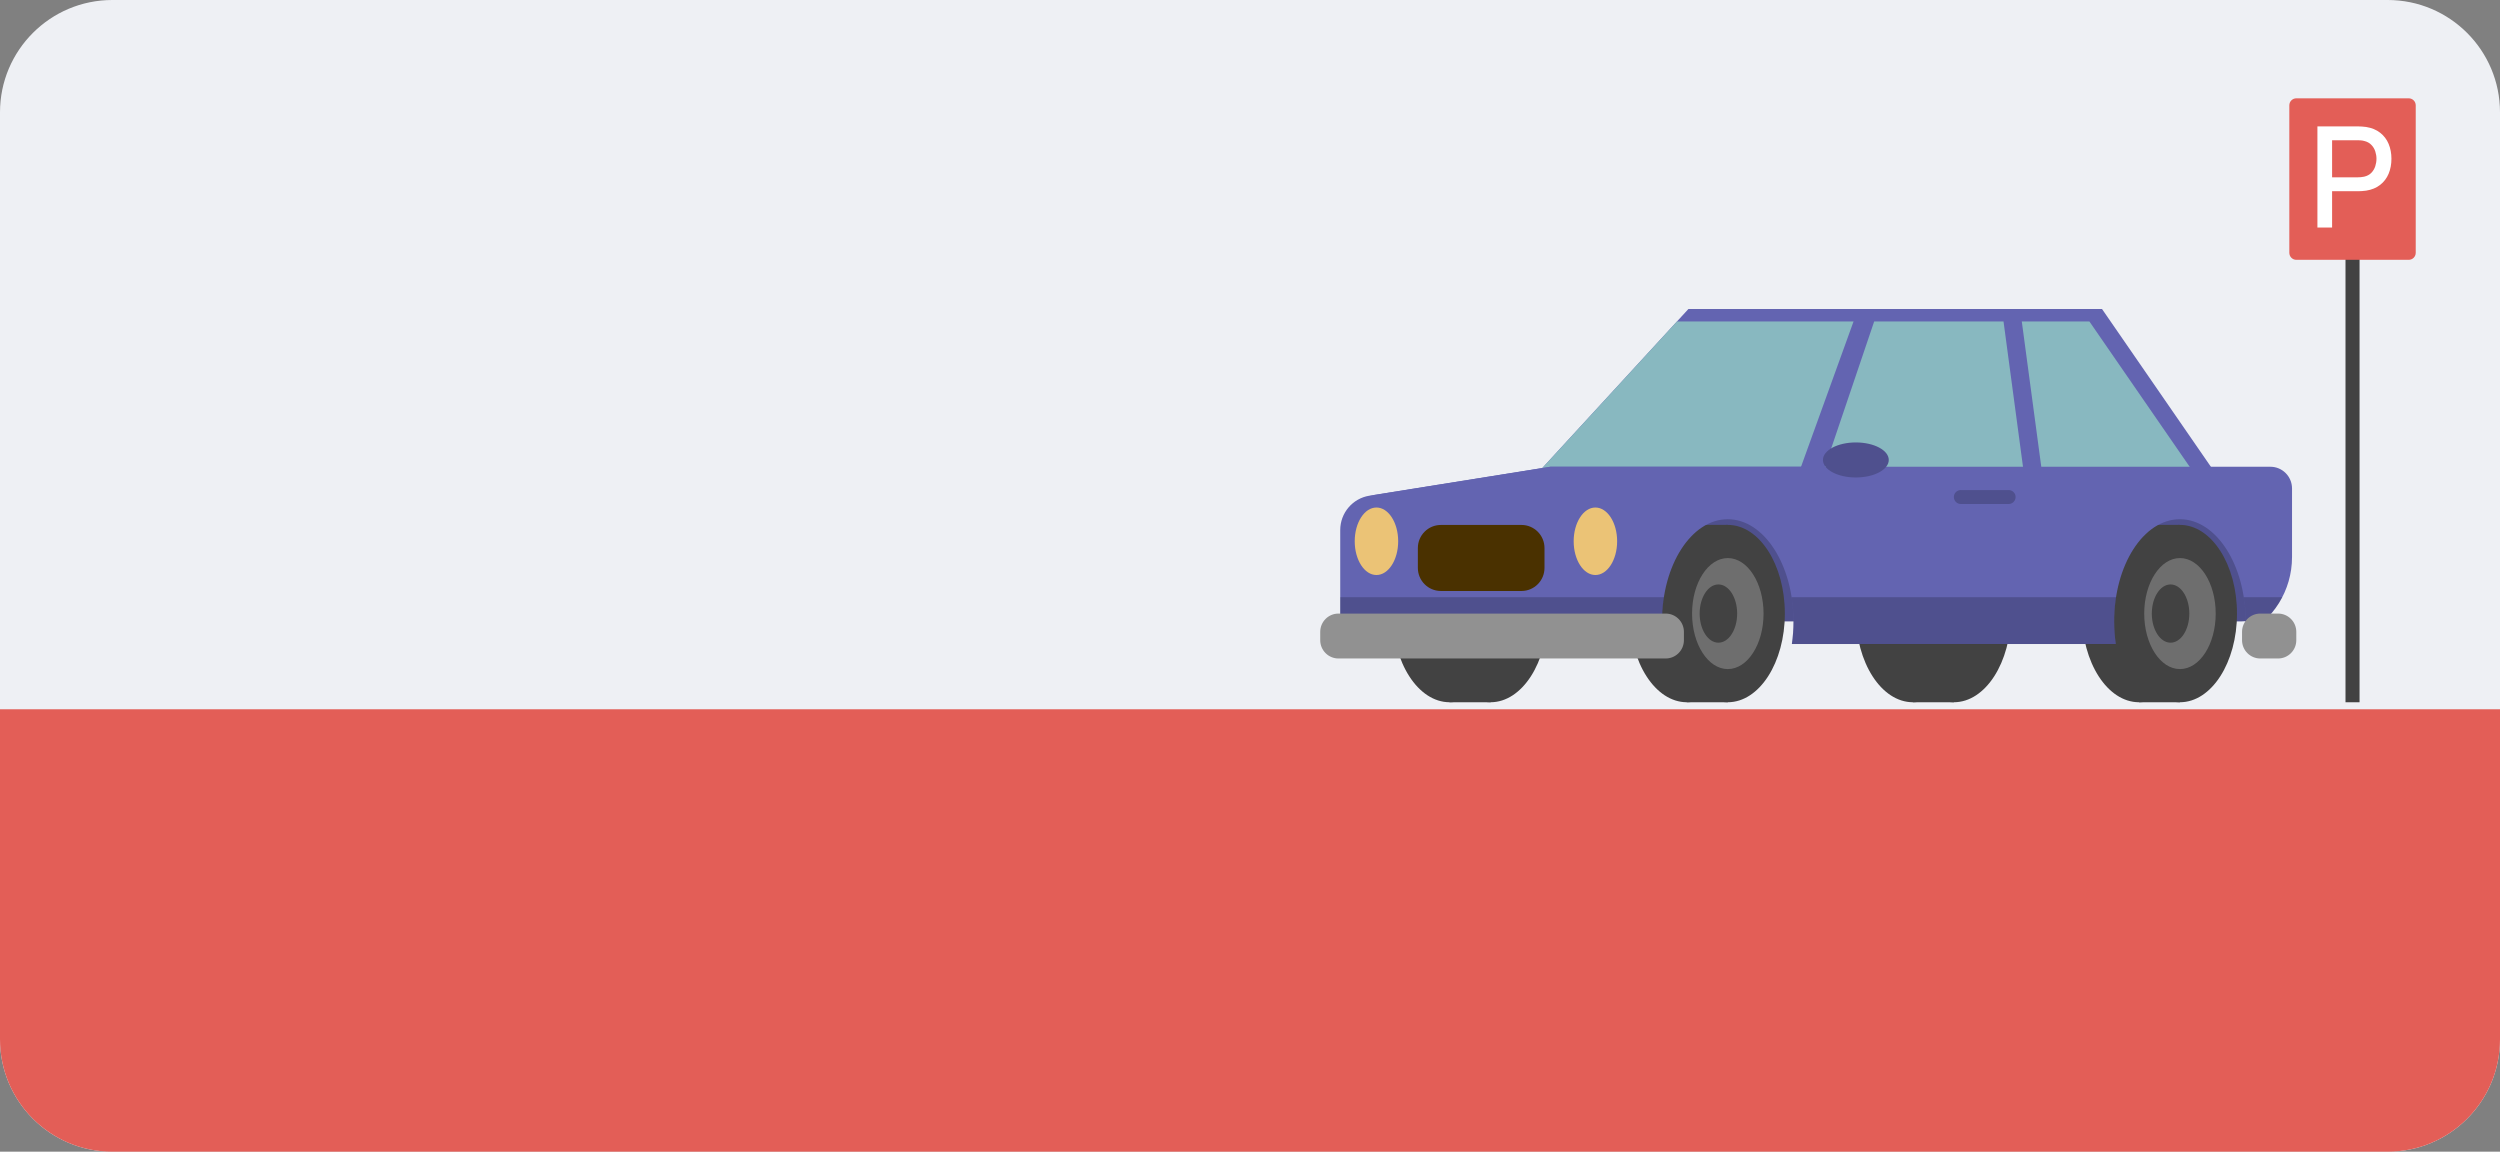 <?xml version="1.0" encoding="UTF-8"?><!--Generated by Pixelmator Pro 3.5.11--><svg width="356" height="164" viewBox="0 0 356 164" xmlns="http://www.w3.org/2000/svg"><rect x="0" y="0" width="356" height="164" fill="#808080" stroke="none"/><clipPath id="clipPath1"><path d="M 16 0 L 340 0 C 348.837 0 356 7.163 356 16 L 356 148 C 356 156.837 348.837 164 340 164 L 16 164 C 7.163 164 0 156.837 0 148 L 0 16 C 0 7.163 7.163 0 16 0 Z"/></clipPath><g id="g1" clip-path="url(#clipPath1)"><path id="path1" fill="#eef0f4" stroke="none" d="M 16 0 L 340 0 C 348.837 0 356 7.163 356 16 L 356 148 C 356 156.837 348.837 164 340 164 L 16 164 C 7.163 164 0 156.837 0 148 L 0 16 C 0 7.163 7.163 0 16 0 Z"/><path id="path2" fill="#424242" stroke="none" d="M 334 18 L 336 18 L 336 100 L 334 100 Z"/><path id="path3" fill="#e35e57" stroke="none" d="M 327 14 L 343 14 C 343.552 14 344 14.448 344 15 L 344 36 C 344 36.552 343.552 37 343 37 L 327 37 C 326.448 37 326 36.552 326 36 L 326 15 C 326 14.448 326.448 14 327 14 Z"/><path id="path4" fill="#ffffff" stroke="none" d="M 330 32.4 L 330 18 L 335.82 18 C 335.96 18 336.133 18.007 336.34 18.02 C 336.547 18.027 336.743 18.047 336.93 18.08 C 337.73 18.207 338.397 18.48 338.93 18.9 C 339.47 19.32 339.873 19.85 340.14 20.49 C 340.407 21.13 340.54 21.837 340.54 22.61 C 340.54 23.39 340.407 24.1 340.14 24.74 C 339.873 25.38 339.47 25.91 338.93 26.33 C 338.397 26.75 337.73 27.023 336.93 27.15 C 336.743 27.177 336.543 27.197 336.33 27.21 C 336.123 27.223 335.953 27.23 335.82 27.23 L 332.09 27.23 L 332.09 32.4 L 330 32.4 Z M 332.09 25.25 L 335.74 25.25 C 335.873 25.25 336.02 25.243 336.18 25.23 C 336.347 25.217 336.503 25.193 336.65 25.16 C 337.077 25.06 337.42 24.877 337.68 24.61 C 337.94 24.337 338.127 24.023 338.24 23.67 C 338.353 23.317 338.41 22.963 338.41 22.61 C 338.41 22.257 338.353 21.907 338.24 21.56 C 338.127 21.207 337.94 20.897 337.68 20.63 C 337.42 20.357 337.077 20.17 336.65 20.07 C 336.503 20.03 336.347 20.003 336.18 19.99 C 336.02 19.977 335.873 19.97 335.74 19.97 L 332.09 19.97 L 332.09 25.25 Z"/><path id="path5" fill="#e35e57" stroke="none" d="M -5 101 L 367 101 L 367 164 L -5 164 Z"/><path id="path6" fill="#ffffff" stroke="none" visibility="hidden" d="M 21.68 137 L 21.68 119.72 L 35.42 119.72 L 35.42 137 L 32.912 137 L 32.912 122.084 L 24.188 122.084 L 24.188 137 L 21.68 137 Z M 42.449 137.36 C 41.489 137.36 40.685 137.184 40.037 136.832 C 39.389 136.472 38.897 136 38.561 135.416 C 38.233 134.824 38.069 134.176 38.069 133.472 C 38.069 132.816 38.185 132.24 38.417 131.744 C 38.649 131.248 38.993 130.828 39.449 130.484 C 39.905 130.132 40.465 129.848 41.129 129.632 C 41.705 129.464 42.357 129.316 43.085 129.188 C 43.813 129.06 44.577 128.94 45.377 128.828 C 46.185 128.716 46.985 128.604 47.777 128.492 L 46.865 128.996 C 46.881 127.98 46.665 127.228 46.217 126.74 C 45.777 126.244 45.017 125.996 43.937 125.996 C 43.257 125.996 42.633 126.156 42.065 126.476 C 41.497 126.788 41.101 127.308 40.877 128.036 L 38.537 127.316 C 38.857 126.204 39.465 125.32 40.361 124.664 C 41.265 124.008 42.465 123.68 43.961 123.68 C 45.121 123.68 46.129 123.88 46.985 124.28 C 47.849 124.672 48.481 125.296 48.881 126.152 C 49.089 126.576 49.217 127.024 49.265 127.496 C 49.313 127.968 49.337 128.476 49.337 129.02 L 49.337 137 L 47.117 137 L 47.117 134.036 L 47.549 134.42 C 47.013 135.412 46.329 136.152 45.497 136.64 C 44.673 137.12 43.657 137.36 42.449 137.36 Z M 42.893 135.308 C 43.605 135.308 44.217 135.184 44.729 134.936 C 45.241 134.68 45.653 134.356 45.965 133.964 C 46.277 133.572 46.481 133.164 46.577 132.74 C 46.713 132.356 46.789 131.924 46.805 131.444 C 46.829 130.964 46.841 130.58 46.841 130.292 L 47.657 130.592 C 46.865 130.712 46.145 130.82 45.497 130.916 C 44.849 131.012 44.261 131.108 43.733 131.204 C 43.213 131.292 42.749 131.4 42.341 131.528 C 41.997 131.648 41.689 131.792 41.417 131.96 C 41.153 132.128 40.941 132.332 40.781 132.572 C 40.629 132.812 40.553 133.104 40.553 133.448 C 40.553 133.784 40.637 134.096 40.805 134.384 C 40.973 134.664 41.229 134.888 41.573 135.056 C 41.917 135.224 42.357 135.308 42.893 135.308 Z M 58.537 137.36 C 57.297 137.36 56.257 137.06 55.417 136.46 C 54.577 135.852 53.941 135.032 53.509 134 C 53.077 132.968 52.861 131.804 52.861 130.508 C 52.861 129.212 53.073 128.048 53.497 127.016 C 53.929 125.984 54.561 125.172 55.393 124.58 C 56.233 123.98 57.265 123.68 58.489 123.68 C 59.705 123.68 60.753 123.98 61.633 124.58 C 62.521 125.172 63.205 125.984 63.685 127.016 C 64.165 128.04 64.405 129.204 64.405 130.508 C 64.405 131.804 64.165 132.972 63.685 134.012 C 63.213 135.044 62.537 135.86 61.657 136.46 C 60.785 137.06 59.745 137.36 58.537 137.36 Z M 52.441 142.76 L 52.441 124.04 L 54.673 124.04 L 54.673 133.364 L 54.961 133.364 L 54.961 142.76 L 52.441 142.76 Z M 58.189 135.092 C 58.989 135.092 59.649 134.888 60.169 134.48 C 60.697 134.072 61.089 133.524 61.345 132.836 C 61.609 132.14 61.741 131.364 61.741 130.508 C 61.741 129.66 61.609 128.892 61.345 128.204 C 61.089 127.516 60.693 126.968 60.157 126.56 C 59.621 126.152 58.937 125.948 58.105 125.948 C 57.321 125.948 56.673 126.14 56.161 126.524 C 55.657 126.908 55.281 127.444 55.033 128.132 C 54.793 128.82 54.673 129.612 54.673 130.508 C 54.673 131.404 54.793 132.196 55.033 132.884 C 55.273 133.572 55.653 134.112 56.173 134.504 C 56.693 134.896 57.365 135.092 58.189 135.092 Z M 67.043 137 L 67.055 124.04 L 69.599 124.04 L 69.599 130.28 L 74.687 124.04 L 77.879 124.04 L 72.503 130.52 L 78.431 137 L 75.023 137 L 69.599 130.76 L 69.599 137 L 67.043 137 Z M 85.035 137.36 C 83.739 137.36 82.615 137.068 81.663 136.484 C 80.711 135.9 79.975 135.096 79.455 134.072 C 78.943 133.04 78.687 131.852 78.687 130.508 C 78.687 129.156 78.951 127.968 79.479 126.944 C 80.007 125.912 80.747 125.112 81.699 124.544 C 82.651 123.968 83.763 123.68 85.035 123.68 C 86.331 123.68 87.455 123.972 88.407 124.556 C 89.359 125.14 90.095 125.944 90.615 126.968 C 91.135 127.992 91.395 129.172 91.395 130.508 C 91.395 131.86 91.131 133.052 90.603 134.084 C 90.083 135.108 89.347 135.912 88.395 136.496 C 87.443 137.072 86.323 137.36 85.035 137.36 Z M 85.035 134.996 C 86.275 134.996 87.199 134.58 87.807 133.748 C 88.423 132.908 88.731 131.828 88.731 130.508 C 88.731 129.156 88.419 128.076 87.795 127.268 C 87.179 126.452 86.259 126.044 85.035 126.044 C 84.195 126.044 83.503 126.236 82.959 126.62 C 82.415 126.996 82.011 127.52 81.747 128.192 C 81.483 128.856 81.351 129.628 81.351 130.508 C 81.351 131.868 81.663 132.956 82.287 133.772 C 82.911 134.588 83.827 134.996 85.035 134.996 Z M 94.02 137 L 94.02 124.04 L 99.72 124.04 C 100.096 124.04 100.472 124.064 100.848 124.112 C 101.224 124.152 101.556 124.212 101.844 124.292 C 102.5 124.476 103.06 124.844 103.524 125.396 C 103.988 125.94 104.22 126.668 104.22 127.58 C 104.22 128.1 104.14 128.54 103.98 128.9 C 103.82 129.252 103.6 129.556 103.32 129.812 C 103.192 129.924 103.056 130.024 102.912 130.112 C 102.768 130.2 102.624 130.268 102.48 130.316 C 102.776 130.364 103.068 130.468 103.356 130.628 C 103.796 130.86 104.156 131.196 104.436 131.636 C 104.724 132.068 104.868 132.648 104.868 133.376 C 104.868 134.248 104.656 134.98 104.232 135.572 C 103.808 136.156 103.208 136.556 102.432 136.772 C 102.128 136.86 101.784 136.92 101.4 136.952 C 101.024 136.984 100.648 137 100.272 137 L 94.02 137 Z M 96.564 135.02 L 100.116 135.02 C 100.284 135.02 100.476 135.004 100.692 134.972 C 100.908 134.94 101.1 134.896 101.268 134.84 C 101.628 134.728 101.884 134.524 102.036 134.228 C 102.196 133.932 102.276 133.616 102.276 133.28 C 102.276 132.824 102.156 132.46 101.916 132.188 C 101.676 131.908 101.372 131.728 101.004 131.648 C 100.844 131.592 100.668 131.56 100.476 131.552 C 100.284 131.544 100.12 131.54 99.984 131.54 L 96.564 131.54 L 96.564 135.02 Z M 96.564 129.524 L 99.372 129.524 C 99.604 129.524 99.84 129.512 100.08 129.488 C 100.32 129.456 100.528 129.404 100.704 129.332 C 101.016 129.212 101.248 129.012 101.4 128.732 C 101.552 128.444 101.628 128.132 101.628 127.796 C 101.628 127.428 101.544 127.1 101.376 126.812 C 101.208 126.524 100.956 126.324 100.62 126.212 C 100.388 126.132 100.12 126.088 99.816 126.08 C 99.52 126.064 99.332 126.056 99.252 126.056 L 96.564 126.056 L 96.564 129.524 Z M 107.262 137 L 107.274 124.04 L 109.818 124.04 L 109.818 130.28 L 114.906 124.04 L 118.098 124.04 L 112.722 130.52 L 118.65 137 L 115.242 137 L 109.818 130.76 L 109.818 137 L 107.262 137 Z M 130.78 124.04 L 130.78 137 L 128.368 137 L 128.368 127.988 L 121.888 137 L 119.848 137 L 119.848 124.04 L 122.26 124.04 L 122.26 132.872 L 128.752 124.04 L 130.78 124.04 Z"/><clipPath id="clipPath2"><path d="M 188 44 L 327 44 L 327 100 L 188 100 Z"/></clipPath><g id="g2" clip-path="url(#clipPath2)"><path id="path7" fill="#4f508e" stroke="none" d="M 319.226 88.49 L 222.034 88.49 L 222.034 72.271 L 323.646 72.271 L 323.646 84.048 C 323.646 86.495 321.664 88.483 319.226 88.483 L 319.226 88.49 Z"/><path id="path8" fill="#6364b1" stroke="none" d="M 216.74 69.782 L 240.432 44 L 299.326 44 L 315.735 67.781 L 216.74 69.782 Z"/><path id="path9" fill="#88b8c0" stroke="none" d="M 288.32 68.301 L 259.047 68.925 L 266.883 45.775 L 285.301 45.775 L 288.32 68.301 Z"/><path id="path10" fill="#88b8c0" stroke="none" d="M 287.903 45.775 L 297.529 45.775 L 312.715 67.781 L 290.916 68.247 L 287.903 45.775 Z"/><path id="path11" fill="#88b8c0" stroke="none" d="M 238.799 45.775 L 263.946 45.775 L 255.55 69.001 L 216.74 69.782 L 238.799 45.775 Z"/><path id="path12" fill="#424242" stroke="none" d="M 272.396 100 C 276.882 100 280.519 94.346 280.519 87.372 C 280.519 80.398 276.882 74.745 272.396 74.745 C 267.91 74.745 264.273 80.398 264.273 87.372 C 264.273 94.346 267.91 100 272.396 100 Z"/><path id="path13" fill="#424242" stroke="none" d="M 280.519 77.974 L 278.237 74.745 L 272.396 74.745 L 268.864 92.809 L 272.396 100 L 278.237 100 L 280.519 77.974 Z"/><path id="path14" fill="#424242" stroke="none" d="M 278.237 100 C 282.723 100 286.36 94.346 286.36 87.372 C 286.36 80.398 282.723 74.745 278.237 74.745 C 273.751 74.745 270.114 80.398 270.114 87.372 C 270.114 94.346 273.751 100 278.237 100 Z"/><path id="path15" fill="#424242" stroke="none" d="M 278.237 95.277 C 281.048 95.277 283.326 91.738 283.326 87.373 C 283.326 83.007 281.048 79.469 278.237 79.469 C 275.426 79.469 273.147 83.007 273.147 87.373 C 273.147 91.738 275.426 95.277 278.237 95.277 Z"/><path id="path16" fill="#424242" stroke="none" d="M 276.898 91.519 C 278.373 91.519 279.569 89.662 279.569 87.372 C 279.569 85.081 278.373 83.225 276.898 83.225 C 275.423 83.225 274.227 85.081 274.227 87.372 C 274.227 89.662 275.423 91.519 276.898 91.519 Z"/><path id="path17" fill="#424242" stroke="none" d="M 206.424 100 C 210.91 100 214.547 94.346 214.547 87.372 C 214.547 80.398 210.91 74.745 206.424 74.745 C 201.938 74.745 198.302 80.398 198.302 87.372 C 198.302 94.346 201.938 100 206.424 100 Z"/><path id="path18" fill="#424242" stroke="none" d="M 214.547 77.974 L 212.259 74.745 L 206.424 74.745 L 202.886 92.809 L 206.424 100 L 212.259 100 L 214.547 77.974 Z"/><path id="path19" fill="#424242" stroke="none" d="M 212.258 100 C 216.744 100 220.381 94.346 220.381 87.372 C 220.381 80.398 216.744 74.745 212.258 74.745 C 207.772 74.745 204.136 80.398 204.136 87.372 C 204.136 94.346 207.772 100 212.258 100 Z"/><path id="path20" fill="#424242" stroke="none" d="M 212.258 95.277 C 215.069 95.277 217.348 91.738 217.348 87.373 C 217.348 83.007 215.069 79.469 212.258 79.469 C 209.448 79.469 207.169 83.007 207.169 87.373 C 207.169 91.738 209.448 95.277 212.258 95.277 Z"/><path id="path21" fill="#424242" stroke="none" d="M 208.249 87.372 C 208.249 89.662 209.444 91.519 210.92 91.519 C 212.395 91.519 213.591 89.662 213.591 87.372 C 213.591 85.082 212.395 83.225 210.92 83.225 C 209.444 83.225 208.249 85.082 208.249 87.372 Z"/><path id="path22" fill="#424242" stroke="none" d="M 240.206 100 C 244.692 100 248.329 94.346 248.329 87.372 C 248.329 80.398 244.692 74.745 240.206 74.745 C 235.72 74.745 232.083 80.398 232.083 87.372 C 232.083 94.346 235.72 100 240.206 100 Z"/><path id="path23" fill="#424242" stroke="none" d="M 248.329 77.974 L 246.04 74.745 L 240.206 74.745 L 236.667 92.809 L 240.206 100 L 246.04 100 L 248.329 77.974 Z"/><path id="path24" fill="#424242" stroke="none" d="M 246.04 100 C 250.526 100 254.163 94.346 254.163 87.372 C 254.163 80.398 250.526 74.745 246.04 74.745 C 241.554 74.745 237.917 80.398 237.917 87.372 C 237.917 94.346 241.554 100 246.04 100 Z"/><path id="path25" fill="#6e6e6e" stroke="none" d="M 246.04 95.277 C 248.851 95.277 251.13 91.738 251.13 87.373 C 251.13 83.007 248.851 79.469 246.04 79.469 C 243.229 79.469 240.951 83.007 240.951 87.373 C 240.951 91.738 243.229 95.277 246.04 95.277 Z"/><path id="path26" fill="#424242" stroke="none" d="M 244.701 91.519 C 246.177 91.519 247.372 89.662 247.372 87.372 C 247.372 85.081 246.177 83.225 244.701 83.225 C 243.226 83.225 242.03 85.081 242.03 87.372 C 242.03 89.662 243.226 91.519 244.701 91.519 Z"/><path id="path27" fill="#424242" stroke="none" d="M 304.593 100 C 309.079 100 312.715 94.346 312.715 87.372 C 312.715 80.398 309.079 74.745 304.593 74.745 C 300.107 74.745 296.47 80.398 296.47 87.372 C 296.47 94.346 300.107 100 304.593 100 Z"/><path id="path28" fill="#424242" stroke="none" d="M 312.716 77.974 L 310.427 74.745 L 304.593 74.745 L 301.054 92.809 L 304.593 100 L 310.427 100 L 312.716 77.974 Z"/><path id="path29" fill="#424242" stroke="none" d="M 310.427 100 C 314.913 100 318.549 94.346 318.549 87.372 C 318.549 80.398 314.913 74.745 310.427 74.745 C 305.941 74.745 302.304 80.398 302.304 87.372 C 302.304 94.346 305.941 100 310.427 100 Z"/><path id="path30" fill="#6e6e6e" stroke="none" d="M 310.427 95.277 C 313.238 95.277 315.516 91.738 315.516 87.373 C 315.516 83.007 313.238 79.469 310.427 79.469 C 307.616 79.469 305.337 83.007 305.337 87.373 C 305.337 91.738 307.616 95.277 310.427 95.277 Z"/><path id="path31" fill="#424242" stroke="none" d="M 306.417 87.372 C 306.417 89.662 307.613 91.519 309.088 91.519 C 310.564 91.519 311.759 89.662 311.759 87.372 C 311.759 85.082 310.564 83.225 309.088 83.225 C 307.613 83.225 306.417 85.082 306.417 87.372 Z"/><path id="path32" fill="#6364b1" stroke="none" d="M 195.009 70.592 L 220.784 66.465 L 323.304 66.465 C 325.005 66.465 326.385 67.85 326.385 69.557 L 326.385 79.325 C 326.385 84.117 323.673 88.271 319.704 90.328 C 319.752 89.725 319.779 89.107 319.779 88.484 C 319.779 80.449 315.591 73.937 310.42 73.937 C 305.248 73.937 301.061 80.449 301.061 88.484 C 301.061 89.594 301.143 90.671 301.293 91.706 L 255.16 91.706 C 255.31 90.671 255.392 89.587 255.392 88.484 C 255.392 80.449 251.205 73.937 246.033 73.937 C 240.862 73.937 236.674 80.449 236.674 88.484 C 236.674 89.594 236.756 90.671 236.906 91.706 L 194.879 91.706 C 192.652 91.706 190.849 89.896 190.849 87.661 L 190.849 75.479 C 190.849 73.046 192.611 70.969 195.009 70.585 L 195.009 70.592 Z"/><g id="g3" opacity="0.2"><path id="path33" fill="#000000" stroke="none" d="M 301.334 85.042 C 301.163 86.146 301.068 87.304 301.068 88.49 C 301.068 89.601 301.15 90.677 301.3 91.712 L 255.167 91.712 C 255.317 90.677 255.399 89.594 255.399 88.49 C 255.399 87.304 255.304 86.146 255.133 85.042 L 301.327 85.042 L 301.334 85.042 Z"/><path id="path34" fill="#000000" stroke="none" d="M 324.998 85.042 C 323.823 87.304 321.972 89.162 319.711 90.334 C 319.759 89.731 319.786 89.114 319.786 88.49 C 319.786 87.304 319.69 86.146 319.52 85.042 L 324.998 85.042 Z"/><path id="path35" fill="#000000" stroke="none" d="M 236.947 85.042 C 236.777 86.146 236.681 87.304 236.681 88.49 C 236.681 89.601 236.763 90.677 236.913 91.712 L 194.879 91.712 C 192.652 91.712 190.849 89.902 190.849 87.668 L 190.849 85.042 L 236.954 85.042 L 236.947 85.042 Z"/></g><path id="path36" fill="#ebc376" stroke="none" d="M 224.091 77.076 C 224.091 79.729 225.478 81.882 227.185 81.882 C 228.893 81.882 230.28 79.729 230.28 77.076 C 230.28 74.423 228.893 72.27 227.185 72.27 C 225.478 72.27 224.091 74.423 224.091 77.076 Z"/><path id="path37" fill="#6364b1" stroke="none" d="M 220.784 66.465 L 256.711 66.465 L 228.702 71.97 C 228.238 71.634 227.725 71.442 227.179 71.442 C 226.291 71.442 225.478 71.942 224.842 72.772 L 199.976 72.772 C 199.217 70.482 195.009 70.585 195.009 70.585 L 220.784 66.458 L 220.784 66.465 Z"/><path id="path38" fill="#ebc376" stroke="none" d="M 192.912 77.076 C 192.912 79.729 194.298 81.882 196.006 81.882 C 197.714 81.882 199.101 79.729 199.101 77.076 C 199.101 74.423 197.714 72.27 196.006 72.27 C 194.298 72.27 192.912 74.423 192.912 77.076 Z"/><path id="path39" fill="#919191" stroke="none" d="M 190.596 93.769 L 237.194 93.769 C 238.627 93.769 239.79 92.602 239.79 91.164 L 239.79 89.978 C 239.79 88.539 238.627 87.373 237.194 87.373 L 190.596 87.373 C 189.162 87.373 188 88.539 188 89.978 L 188 91.164 C 188 92.602 189.162 93.769 190.596 93.769 Z"/><path id="path40" fill="#919191" stroke="none" d="M 321.863 93.769 L 324.397 93.769 C 325.831 93.769 326.993 92.602 326.993 91.164 L 326.993 89.978 C 326.993 88.539 325.831 87.373 324.397 87.373 L 321.863 87.373 C 320.429 87.373 319.267 88.539 319.267 89.978 L 319.267 91.164 C 319.267 92.602 320.429 93.769 321.863 93.769 Z"/><path id="path41" fill="#4a3100" stroke="none" d="M 205.181 84.157 L 216.658 84.157 C 218.469 84.157 219.937 82.684 219.937 80.867 L 219.937 78.042 C 219.937 76.225 218.469 74.752 216.658 74.752 L 205.181 74.752 C 203.37 74.752 201.902 76.225 201.902 78.042 L 201.902 80.867 C 201.902 82.684 203.37 84.157 205.181 84.157 Z"/><path id="path42" fill="#4f508e" stroke="none" d="M 279.221 71.77 L 286.032 71.77 C 286.578 71.77 287.022 71.325 287.022 70.776 C 287.022 70.228 286.578 69.782 286.032 69.782 L 279.221 69.782 C 278.674 69.782 278.23 70.228 278.23 70.776 C 278.23 71.325 278.674 71.77 279.221 71.77 Z"/><path id="path43" fill="#4f508e" stroke="none" d="M 264.273 67.993 C 266.862 67.993 268.96 66.876 268.96 65.498 C 268.96 64.12 266.862 63.003 264.273 63.003 C 261.685 63.003 259.587 64.12 259.587 65.498 C 259.587 66.876 261.685 67.993 264.273 67.993 Z"/></g></g></svg>